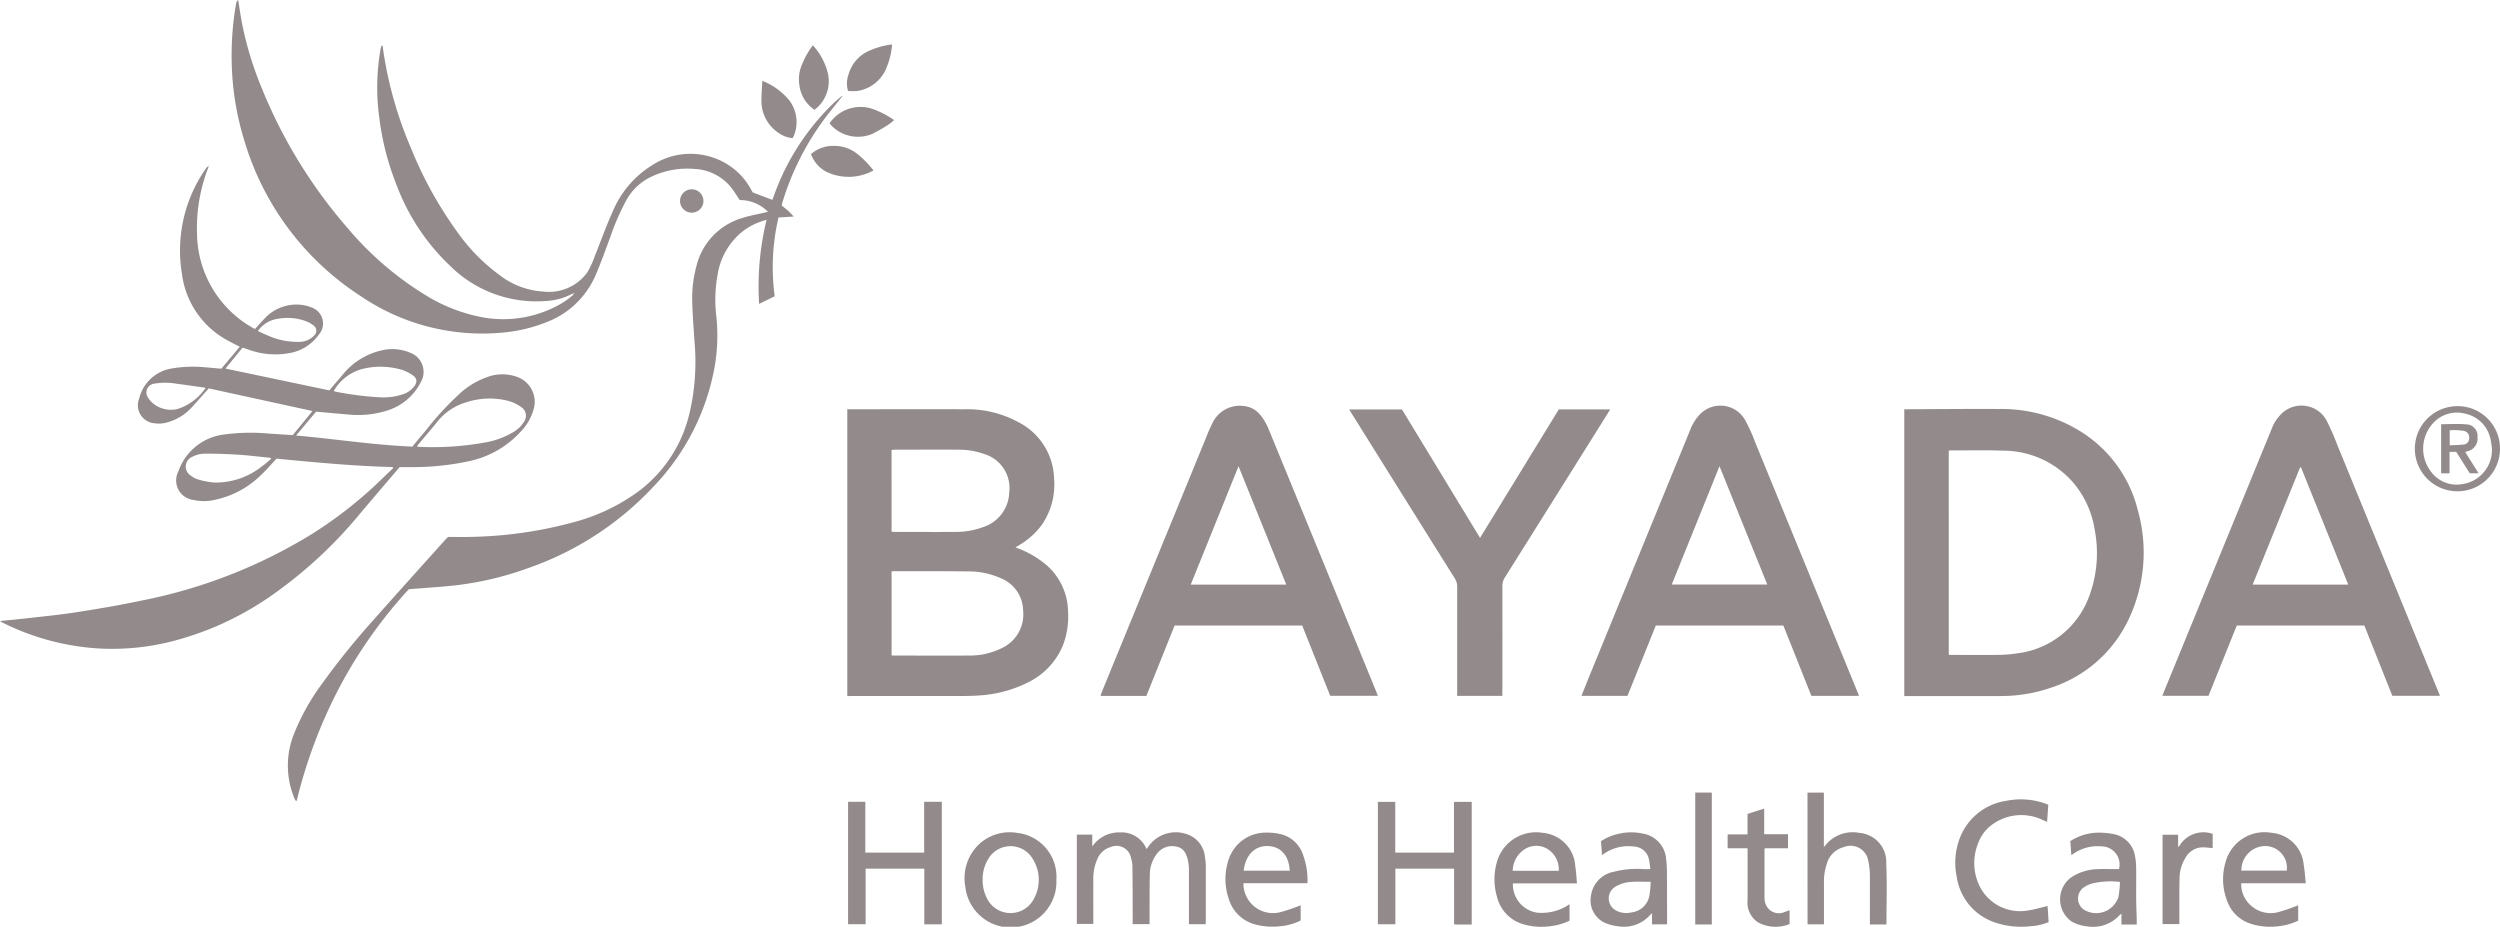 <svg xmlns="http://www.w3.org/2000/svg" width="131.294" height="48.671" viewBox="0 0 131.294 48.671"><path d="M97.374,25.2c-.324.412-.664.813-.971,1.239a14.284,14.284,0,0,0-2.134,4.31c-.01.034-.015.071-.025.12.11.09.226.176.333.273s.191.192.3.306l-.8.048a11.426,11.426,0,0,0-.2,4.14l-.82.4a14.892,14.892,0,0,1,.391-4.412,3.369,3.369,0,0,0-1.292.634,3.627,3.627,0,0,0-1.272,2.209,7.379,7.379,0,0,0-.069,2.264,9.516,9.516,0,0,1-.09,2.594,12.177,12.177,0,0,1-3.208,6.3,16.29,16.29,0,0,1-6.532,4.266,16.749,16.749,0,0,1-3.925.931c-.782.085-1.568.13-2.4.2a24.644,24.644,0,0,0-3.648,5.163,25.971,25.971,0,0,0-2.239,5.949l-.048,0a1.224,1.224,0,0,1-.068-.122,4.47,4.47,0,0,1-.011-3.431,11.651,11.651,0,0,1,1.45-2.588A39.838,39.838,0,0,1,72.836,52.6c1.238-1.4,2.491-2.785,3.738-4.176.039-.043.082-.082.151-.151.365,0,.759.013,1.152,0a22.076,22.076,0,0,0,5.631-.824,10.141,10.141,0,0,0,3.259-1.6,7.133,7.133,0,0,0,2.619-4.006,11.786,11.786,0,0,0,.284-3.758c-.05-.749-.111-1.5-.126-2.249a6.33,6.33,0,0,1,.22-1.774,3.481,3.481,0,0,1,2.443-2.547c.38-.122.777-.188,1.167-.28l.151-.035a2.079,2.079,0,0,0-1.484-.618c-.169-.244-.308-.486-.486-.7a2.609,2.609,0,0,0-1.866-.932,4.434,4.434,0,0,0-2.278.4A2.931,2.931,0,0,0,86.1,30.562a12.771,12.771,0,0,0-.871,2c-.243.655-.48,1.314-.754,1.957a4.568,4.568,0,0,1-2.626,2.493,8.125,8.125,0,0,1-2.313.536,11.353,11.353,0,0,1-7.411-1.927,14.686,14.686,0,0,1-6.1-8.155,14.864,14.864,0,0,1-.662-3.977,15.929,15.929,0,0,1,.23-3.244.277.277,0,0,1,.107-.17c.06.37.113.742.18,1.111a17.842,17.842,0,0,0,1.03,3.449,26.121,26.121,0,0,0,4.547,7.43A16.821,16.821,0,0,0,75.579,35.6,8.722,8.722,0,0,0,78.5,36.734a6.06,6.06,0,0,0,4.307-.8,4.764,4.764,0,0,0,.469-.357c.019-.015.027-.045.058-.1a1.439,1.439,0,0,0-.145.055,3.265,3.265,0,0,1-1.321.351,6.434,6.434,0,0,1-5.009-1.816,11.342,11.342,0,0,1-2.851-4.3,14.25,14.25,0,0,1-.9-3.526,11.605,11.605,0,0,1,.072-3.6,1.7,1.7,0,0,1,.049-.168l.057.005c.016.118.031.237.048.355A20.577,20.577,0,0,0,74.794,27.9a20.679,20.679,0,0,0,2.422,4.37,9.8,9.8,0,0,0,2.268,2.294,4.119,4.119,0,0,0,2.225.822,2.49,2.49,0,0,0,2.322-1,4.6,4.6,0,0,0,.4-.87c.313-.769.586-1.556.931-2.31a5.19,5.19,0,0,1,2.058-2.44,3.686,3.686,0,0,1,3.962-.067,3.541,3.541,0,0,1,1.271,1.361l.07.121,1.031.391c.033-.089.069-.188.106-.287A12.593,12.593,0,0,1,97,25.463c.111-.106.231-.2.347-.3Zm-14,10.256c-.005,0-.011-.008-.014-.007s-.01.009-.015.014l.029.008C83.372,35.463,83.372,35.458,83.372,35.453Z" transform="translate(-53.191 -20.076)" fill="#938b8b"></path><path d="M200.691,125.095V110.032h.224c1.986,0,3.973-.006,5.959,0a5.639,5.639,0,0,1,2.835.695,3.424,3.424,0,0,1,1.841,2.938,3.722,3.722,0,0,1-.622,2.407,3.9,3.9,0,0,1-1.207,1.094l-.2.121a5.108,5.108,0,0,1,1.692.982,3.3,3.3,0,0,1,1.071,2.388,4.182,4.182,0,0,1-.279,1.8,3.759,3.759,0,0,1-1.811,1.914,6.569,6.569,0,0,1-2.623.694c-.363.026-.729.027-1.094.027q-2.761,0-5.521,0Zm2.326-6.553v4.416c.042,0,.071.008.1.008,1.321,0,2.642.011,3.962,0a3.742,3.742,0,0,0,1.809-.432,1.947,1.947,0,0,0,1.035-1.948,1.853,1.853,0,0,0-1.19-1.688,4.068,4.068,0,0,0-1.635-.349c-1.3-.017-2.6-.01-3.9-.011C203.144,118.534,203.087,118.539,203.017,118.542Zm0-2.078c.053,0,.082.009.111.009,1.08,0,2.161.009,3.241,0a4.084,4.084,0,0,0,1.457-.253,1.977,1.977,0,0,0,1.37-1.824,1.863,1.863,0,0,0-1.29-2.005,3.97,3.97,0,0,0-1.394-.235c-1.11-.01-2.219,0-3.329,0-.055,0-.111.01-.167.016Z" transform="translate(-156.193 -88.539)" fill="#938b8b"></path><path d="M35.059,72.364c-2.04-.055-4.07-.245-6.1-.443-.26.277-.5.558-.771.817a4.886,4.886,0,0,1-2.5,1.353,2.474,2.474,0,0,1-1.085,0,1.029,1.029,0,0,1-.794-1.509,2.893,2.893,0,0,1,2.353-1.923A10.29,10.29,0,0,1,28.5,70.6c.429.031.858.055,1.312.084l1.034-1.264L25.4,68.231c-.279.312-.542.615-.815.908a2.721,2.721,0,0,1-1.485.909,1.673,1.673,0,0,1-.607.008.945.945,0,0,1-.748-1.29,2.1,2.1,0,0,1,1.675-1.575,6.719,6.719,0,0,1,1.853-.063c.261.021.522.047.787.07l.967-1.154c-.217-.112-.423-.214-.625-.324a4.627,4.627,0,0,1-2.408-3.488,7.492,7.492,0,0,1,1.223-5.5.593.593,0,0,1,.181-.188c-.013.047-.023.095-.041.14a8.7,8.7,0,0,0-.574,3.406,5.759,5.759,0,0,0,2.938,4.968.529.529,0,0,0,.059.029c.013.006.028.01.057.019.152-.167.3-.346.465-.511a2.274,2.274,0,0,1,2.247-.7,1.307,1.307,0,0,1,.226.081.883.883,0,0,1,.405,1.429,2.368,2.368,0,0,1-1.4.944,4.075,4.075,0,0,1-2.261-.143c-.056-.018-.11-.039-.165-.057l-.178-.059-.9,1.1,5.455,1.146c.234-.275.469-.552.706-.828a3.657,3.657,0,0,1,2-1.262,2.374,2.374,0,0,1,1.522.106,1.071,1.071,0,0,1,.576,1.553,2.951,2.951,0,0,1-1.842,1.512,4.994,4.994,0,0,1-1.925.19c-.566-.047-1.131-.1-1.732-.153l-1.051,1.253c2.064.178,4.062.5,6.107.581.247-.3.5-.6.748-.9a15.664,15.664,0,0,1,1.64-1.79,4.253,4.253,0,0,1,1.61-.985,2.258,2.258,0,0,1,1.5.014,1.386,1.386,0,0,1,.871,1.7,2.735,2.735,0,0,1-.638,1.132,5.1,5.1,0,0,1-2.778,1.6,14.118,14.118,0,0,1-2.953.308c-.226,0-.452,0-.668,0-.7.816-1.384,1.619-2.067,2.427a23.326,23.326,0,0,1-4.769,4.39,16.05,16.05,0,0,1-5.212,2.355,12.771,12.771,0,0,1-3.514.363,13.018,13.018,0,0,1-5.313-1.38c-.03-.015-.057-.036-.113-.073.51-.052.985-.094,1.459-.149.883-.1,1.769-.189,2.648-.327,1.115-.175,2.23-.365,3.334-.6a26.977,26.977,0,0,0,8.95-3.5,22.246,22.246,0,0,0,3.735-2.955c.171-.169.348-.331.523-.5Zm1.275-1.1c.031.021.041.034.052.034a15.513,15.513,0,0,0,3.526-.226,4.375,4.375,0,0,0,1.507-.559A1.568,1.568,0,0,0,41.944,70a.539.539,0,0,0-.124-.777,2.021,2.021,0,0,0-.636-.32,3.918,3.918,0,0,0-2.261.059A3.026,3.026,0,0,0,37.389,70c-.282.353-.58.694-.87,1.04C36.455,71.111,36.4,71.19,36.334,71.268Zm-4.369-2.9a.263.263,0,0,0,.064.033,16.478,16.478,0,0,0,2.336.3,3.2,3.2,0,0,0,1.227-.156,1.241,1.241,0,0,0,.586-.4c.179-.236.173-.43-.069-.6a2.141,2.141,0,0,0-.62-.3,3.978,3.978,0,0,0-1.945-.049A2.447,2.447,0,0,0,31.965,68.369Zm-3.29,3.557-.027-.041c-.557-.056-1.114-.128-1.673-.164-.6-.039-1.205-.06-1.808-.056a1.444,1.444,0,0,0-.625.161.556.556,0,0,0-.07,1,1.056,1.056,0,0,0,.343.185,4.121,4.121,0,0,0,.85.168,3.878,3.878,0,0,0,2.55-.868C28.376,72.2,28.522,72.057,28.675,71.926ZM25.236,68.2c-.549-.077-1.057-.152-1.566-.219a3.3,3.3,0,0,0-1.11,0,.467.467,0,0,0-.334.756.989.989,0,0,0,.193.235,1.482,1.482,0,0,0,1.346.34A2.807,2.807,0,0,0,25.236,68.2Zm2.746-2.98c.175.08.345.163.519.234a3.776,3.776,0,0,0,1.613.333,1.069,1.069,0,0,0,.809-.321.338.338,0,0,0-.036-.549,1.438,1.438,0,0,0-.4-.221,2.789,2.789,0,0,0-1.443-.122A1.538,1.538,0,0,0,27.982,65.216Z" transform="translate(-14.436 -47.834)" fill="#938b8b"></path><path d="M433.036,109.985h.135c1.613-.006,3.226-.023,4.84-.014a7.9,7.9,0,0,1,4.173,1.112,6.783,6.783,0,0,1,3.125,4.237,8.163,8.163,0,0,1-.472,5.657,6.825,6.825,0,0,1-4.006,3.6,8.053,8.053,0,0,1-2.767.469q-2.388,0-4.775,0h-.253Zm2.337,12.9h.24c.76,0,1.519.01,2.278,0a7.253,7.253,0,0,0,1.175-.095,4.6,4.6,0,0,0,3.7-3.039,6.448,6.448,0,0,0,.272-3.426,5,5,0,0,0-1.209-2.578,4.877,4.877,0,0,0-3.6-1.587c-.9-.033-1.81-.011-2.716-.013-.042,0-.084.006-.141.011Z" transform="translate(-333.028 -88.492)" fill="#938b8b"></path><path d="M376.626,124.487h-2.5l-1.469-3.691h-6.7l-1.488,3.693h-2.417c.139-.345.27-.674.4-1q2.645-6.457,5.29-12.915a2.49,2.49,0,0,1,.516-.855,1.494,1.494,0,0,1,2.393.289,9.185,9.185,0,0,1,.545,1.213q2.677,6.526,5.349,13.054C376.57,124.338,376.594,124.4,376.626,124.487Zm-4.815-5.845-2.509-6.216-2.508,6.216Z" transform="translate(-278.998 -87.943)" fill="#938b8b"></path><path d="M258.762,124.523h-2.406c.022-.07.036-.13.059-.186q2.748-6.71,5.5-13.419a6.815,6.815,0,0,1,.326-.739,1.58,1.58,0,0,1,1.6-.887,1.268,1.268,0,0,1,.92.491,2.835,2.835,0,0,1,.4.67q2.853,6.939,5.692,13.884c.022.052.039.106.065.177h-2.5l-1.471-3.69h-6.7Zm7.348-5.848-2.506-6.218-2.51,6.218Z" transform="translate(-198.559 -87.973)" fill="#938b8b"></path><path d="M489.767,124.485c.1-.263.2-.5.3-.744q2.73-6.66,5.459-13.32a2.084,2.084,0,0,1,.46-.711,1.5,1.5,0,0,1,2.438.38,12.194,12.194,0,0,1,.522,1.2q2.666,6.509,5.329,13.018c.022.053.041.106.069.176h-2.5l-1.469-3.689h-6.7l-1.485,3.689Zm9.762-5.841-2.48-6.154H497l-2.49,6.155Z" transform="translate(-376.205 -87.943)" fill="#938b8b"></path><path d="M324.751,110.07c-.169.272-.317.512-.467.751q-2.531,4.04-5.066,8.078a.8.8,0,0,0-.13.449q.006,2.76,0,5.52v.246h-2.374v-.253q0-2.738,0-5.476a.768.768,0,0,0-.12-.43q-2.728-4.355-5.449-8.714c-.03-.048-.059-.1-.1-.166h2.77l4.1,6.743,4.137-6.748Z" transform="translate(-240.187 -88.57)" fill="#938b8b"></path><path d="M257.895,207.875h-.874v-.238c0-.861,0-1.723,0-2.584a2.522,2.522,0,0,0-.047-.5c-.071-.34-.2-.663-.581-.746a.994.994,0,0,0-1.055.37,1.8,1.8,0,0,0-.371,1.1c-.016.781-.011,1.562-.014,2.343,0,.079,0,.158,0,.25h-.887c0-.082,0-.161,0-.239,0-.942,0-1.883-.014-2.825a1.536,1.536,0,0,0-.073-.407.776.776,0,0,0-1.086-.57,1.061,1.061,0,0,0-.684.633A2.428,2.428,0,0,0,252,205.5c-.005.781,0,1.562,0,2.361h-.866v-4.692h.81v.621a1.716,1.716,0,0,1,1.477-.736,1.413,1.413,0,0,1,1.375.875l.125-.174a1.754,1.754,0,0,1,2.215-.511,1.387,1.387,0,0,1,.725,1.086,2.973,2.973,0,0,1,.046.5c0,.978,0,1.956,0,2.935C257.9,207.8,257.9,207.825,257.895,207.875Z" transform="translate(-194.581 -159.338)" fill="#938b8b"></path><path d="M321.322,199.849h-3.082v2.92h-.919v-6.427h.912v2.666h3.083v-2.667h.933v6.442h-.775c-.042,0-.084-.007-.151-.012Z" transform="translate(-244.958 -154.23)" fill="#938b8b"></path><path d="M205.784,202.758h-.92v-2.922h-3.082v2.915h-.922v-6.43h.906v2.668h3.089v-2.668h.928Z" transform="translate(-156.321 -154.214)" fill="#938b8b"></path><path d="M411.763,194.3h.86v2.858c.112-.121.188-.216.277-.3a1.839,1.839,0,0,1,1.587-.442,1.531,1.531,0,0,1,1.412,1.6c.048,1.063.011,2.129.011,3.209h-.87v-.233c0-.8.006-1.591,0-2.387a3.816,3.816,0,0,0-.08-.693.943.943,0,0,0-1.289-.75,1.249,1.249,0,0,0-.9.9,2.887,2.887,0,0,0-.143.968c0,.65,0,1.3,0,1.949v.239h-.862Z" transform="translate(-316.838 -152.675)" fill="#938b8b"></path><path d="M449.151,202.227a2.863,2.863,0,0,1-.949.216,4.243,4.243,0,0,1-1.958-.228,2.973,2.973,0,0,1-1.915-2.343,3.611,3.611,0,0,1,.137-2,3.09,3.09,0,0,1,2.449-2.012,3.89,3.89,0,0,1,1.9.087c.1.031.2.075.319.118l-.064.9-.251-.109a2.581,2.581,0,0,0-2.544.189,2.116,2.116,0,0,0-.836,1.067,2.753,2.753,0,0,0,.008,2.049,2.37,2.37,0,0,0,2.6,1.459c.35-.047.692-.154,1.049-.237C449.113,201.64,449.132,201.934,449.151,202.227Z" transform="translate(-341.562 -153.801)" fill="#938b8b"></path><path d="M367.253,204.976c-.026-.182-.034-.344-.072-.5a.834.834,0,0,0-.781-.682,2.259,2.259,0,0,0-1.685.453l-.055-.735a2.75,2.75,0,0,1,.9-.381,2.906,2.906,0,0,1,1.3-.018,1.46,1.46,0,0,1,1.222,1.337,5.259,5.259,0,0,1,.042.632c.007.8.006,1.592.008,2.387,0,.13,0,.26,0,.41h-.79V207.3a1.089,1.089,0,0,0-.1.086,1.832,1.832,0,0,1-1.7.592,2.37,2.37,0,0,1-.632-.161,1.288,1.288,0,0,1-.78-1.4,1.482,1.482,0,0,1,1.208-1.3,4.943,4.943,0,0,1,1.605-.135Zm.018.669c-.371,0-.692-.018-1.01.005a1.791,1.791,0,0,0-.811.234.717.717,0,0,0,.033,1.284,1.133,1.133,0,0,0,.767.086,1.078,1.078,0,0,0,.947-.849A5.522,5.522,0,0,0,367.271,205.645Z" transform="translate(-280.581 -159.335)" fill="#938b8b"></path><path d="M470.508,207.929v-.568a1.154,1.154,0,0,0-.109.088,1.892,1.892,0,0,1-1.711.575,2.015,2.015,0,0,1-.805-.257,1.428,1.428,0,0,1-.032-2.3,2.6,2.6,0,0,1,1.353-.443c.305-.018.612-.006.919-.007h.256a.948.948,0,0,0-.9-1.19,2.22,2.22,0,0,0-1.473.373c-.035.023-.07.046-.13.084l-.054-.735a2.759,2.759,0,0,1,1.38-.442,3.8,3.8,0,0,1,.867.069,1.4,1.4,0,0,1,1.16,1.21,3.141,3.141,0,0,1,.052.565c.007.489,0,.978,0,1.466,0,.423.02.845.03,1.267,0,.079,0,.157,0,.247Zm-.079-2.237a4.245,4.245,0,0,0-1.477.087,1.416,1.416,0,0,0-.375.172.71.71,0,0,0,.071,1.26,1.232,1.232,0,0,0,1.7-.718A4.836,4.836,0,0,0,470.429,205.693Z" transform="translate(-359.095 -159.376)" fill="#938b8b"></path><path d="M507.453,205.729h-3.392a1.5,1.5,0,0,0,.509,1.171,1.549,1.549,0,0,0,1.454.341,9.792,9.792,0,0,0,1.029-.355v.808a3.17,3.17,0,0,1-1.106.3,3.332,3.332,0,0,1-1.383-.137,1.925,1.925,0,0,1-1.229-1.165,3.163,3.163,0,0,1-.1-2.059,2.12,2.12,0,0,1,2.443-1.549,1.838,1.838,0,0,1,1.665,1.681C507.4,205.07,507.414,205.383,507.453,205.729Zm-1-.664a1.142,1.142,0,0,0-1.1-1.289,1.26,1.26,0,0,0-1.281,1.289Z" transform="translate(-386.358 -159.343)" fill="#938b8b"></path><path d="M287.766,206.923v.8a3.114,3.114,0,0,1-1.147.307,3.435,3.435,0,0,1-1.173-.085,1.972,1.972,0,0,1-1.454-1.351,3.212,3.212,0,0,1-.019-2.042,2.048,2.048,0,0,1,1.935-1.446,3.094,3.094,0,0,1,.884.1A1.64,1.64,0,0,1,287.9,204.3a3.819,3.819,0,0,1,.223,1.461h-3.362a1.549,1.549,0,0,0,1.969,1.514A10.546,10.546,0,0,0,287.766,206.923Zm-.573-1.82c-.049-.806-.481-1.278-1.164-1.292s-1.162.485-1.255,1.292Z" transform="translate(-219.458 -159.379)" fill="#938b8b"></path><path d="M346.891,206.834v.863a3.27,3.27,0,0,1-1.093.3,3.417,3.417,0,0,1-1.321-.11,1.982,1.982,0,0,1-1.4-1.461,3.253,3.253,0,0,1,0-1.812,2.139,2.139,0,0,1,2.436-1.527,1.869,1.869,0,0,1,1.681,1.763c.049.284.058.575.088.888h-3.364a1.494,1.494,0,0,0,1.307,1.542,2.584,2.584,0,0,0,1.51-.347C346.777,206.9,346.819,206.877,346.891,206.834Zm-.565-1.757a1.261,1.261,0,0,0-.595-1.146,1.126,1.126,0,0,0-1.224.032,1.376,1.376,0,0,0-.6,1.114h2.421Z" transform="translate(-264.463 -159.345)" fill="#938b8b"></path><path d="M231.322,205.538a2.4,2.4,0,0,1-4.783.376,2.462,2.462,0,0,1,.742-2.252,2.371,2.371,0,0,1,1.993-.576A2.318,2.318,0,0,1,231.322,205.538Zm-3.873,0a2.086,2.086,0,0,0,.328,1.16,1.378,1.378,0,0,0,2.314-.064,2.065,2.065,0,0,0,0-2.163,1.352,1.352,0,0,0-2.337-.032A2.013,2.013,0,0,0,227.45,205.535Z" transform="translate(-175.843 -159.344)" fill="#938b8b"></path><path d="M395.254,199.913h-1.048v-.727h1.045v-1.078l.875-.278v1.345h1.251v.738h-1.221a.919.919,0,0,0-.014.105q0,1.226,0,2.451a1.171,1.171,0,0,0,.03.282.743.743,0,0,0,1.016.514c.089-.027.175-.064.272-.1v.728a1.947,1.947,0,0,1-1.663-.092,1.242,1.242,0,0,1-.543-1.173c0-.817,0-1.634,0-2.452Z" transform="translate(-303.475 -155.364)" fill="#938b8b"></path><path d="M387.1,194.3h.87v6.927h-.87Z" transform="translate(-298.07 -152.676)" fill="#938b8b"></path><path d="M492.443,203.139v.751c-.161-.016-.312-.038-.464-.043a1.042,1.042,0,0,0-.948.522,2.083,2.083,0,0,0-.328,1.118c-.015.715-.007,1.43-.009,2.145,0,.079,0,.157,0,.246h-.883v-4.694h.818v.6l.036.039A1.475,1.475,0,0,1,492.443,203.139Z" transform="translate(-376.239 -159.347)" fill="#938b8b"></path><path d="M549.749,111.613a2.236,2.236,0,1,1-2.2-2.254A2.224,2.224,0,0,1,549.749,111.613Zm-.425-.027a4.263,4.263,0,0,0-.069-.475,1.723,1.723,0,0,0-1.315-1.352,1.694,1.694,0,0,0-1.775.574,1.981,1.981,0,0,0-.037,2.471,1.678,1.678,0,0,0,1.713.637A1.809,1.809,0,0,0,549.325,111.586Z" transform="translate(-418.455 -88.029)" fill="#938b8b"></path><path d="M202.986,29.851a3.964,3.964,0,0,1-.3,1.242,1.954,1.954,0,0,1-1.526,1.2,2.726,2.726,0,0,1-.487,0,1.372,1.372,0,0,1,.018-.84,1.918,1.918,0,0,1,1.046-1.25A4.064,4.064,0,0,1,202.986,29.851Z" transform="translate(-156.136 -27.516)" fill="#938b8b"></path><path d="M190.874,33.428a1.812,1.812,0,0,1-.795-1.3,1.928,1.928,0,0,1,.124-1.049,4.558,4.558,0,0,1,.581-1.042,3.319,3.319,0,0,1,.808,1.547A1.888,1.888,0,0,1,190.874,33.428Z" transform="translate(-148.097 -27.66)" fill="#938b8b"></path><path d="M196.8,44.424a1.965,1.965,0,0,1,2.346-.721,4.809,4.809,0,0,1,1.042.554,2.4,2.4,0,0,1-.244.2,8.282,8.282,0,0,1-.9.523,1.942,1.942,0,0,1-2.181-.47C196.84,44.483,196.825,44.459,196.8,44.424Z" transform="translate(-153.231 -37.95)" fill="#938b8b"></path><path d="M196,53.438a2.7,2.7,0,0,1-2.518.047,1.723,1.723,0,0,1-.764-.907,1.792,1.792,0,0,1,1.3-.428,1.9,1.9,0,0,1,1.163.443A4.917,4.917,0,0,1,196,53.438Z" transform="translate(-150.128 -44.486)" fill="#938b8b"></path><path d="M183.436,40.849a1.533,1.533,0,0,1-.708-.262,2.01,2.01,0,0,1-.92-1.717c0-.332.028-.665.046-1.034a3.53,3.53,0,0,1,1.408,1.015,1.891,1.891,0,0,1,.284,1.78,1.246,1.246,0,0,1-.057.141A.6.6,0,0,1,183.436,40.849Z" transform="translate(-141.82 -33.593)" fill="#938b8b"></path><path d="M165.16,62.284a.614.614,0,0,1-1.228.014.614.614,0,1,1,1.228-.014Z" transform="translate(-128.217 -51.736)" fill="#938b8b"></path><path d="M199.314,41.249l-.042.046-.032-.035.051-.033Z" transform="translate(-155.088 -36.174)" fill="#938b8b"></path><path d="M60.375,56.21l-.013.014c0-.005-.01-.011-.009-.015s.008-.009.012-.013Z" transform="translate(-49.383 -47.566)" fill="#938b8b"></path><path d="M199.453,41.158l.045-.022-.022.044Z" transform="translate(-155.251 -36.105)" fill="#938b8b"></path><path d="M140.67,84.417v.015l-.029-.008c.005,0,.009-.011.015-.014S140.666,84.415,140.67,84.417Z" transform="translate(-110.489 -69.04)" fill="#938b8b"></path><path d="M551.845,114.743h-.354v1.125h-.44v-2.579c.446,0,.884-.032,1.315.009a.6.6,0,0,1,.594.657.679.679,0,0,1-.543.758.482.482,0,0,0-.1.043l.7,1.11h-.464Zm-.345-.344c.251-.013.477-.013.7-.041a.32.32,0,0,0,.322-.344.344.344,0,0,0-.292-.376,3.118,3.118,0,0,0-.728-.03Z" transform="translate(-422.848 -91.011)" fill="#938b8b"></path></svg>